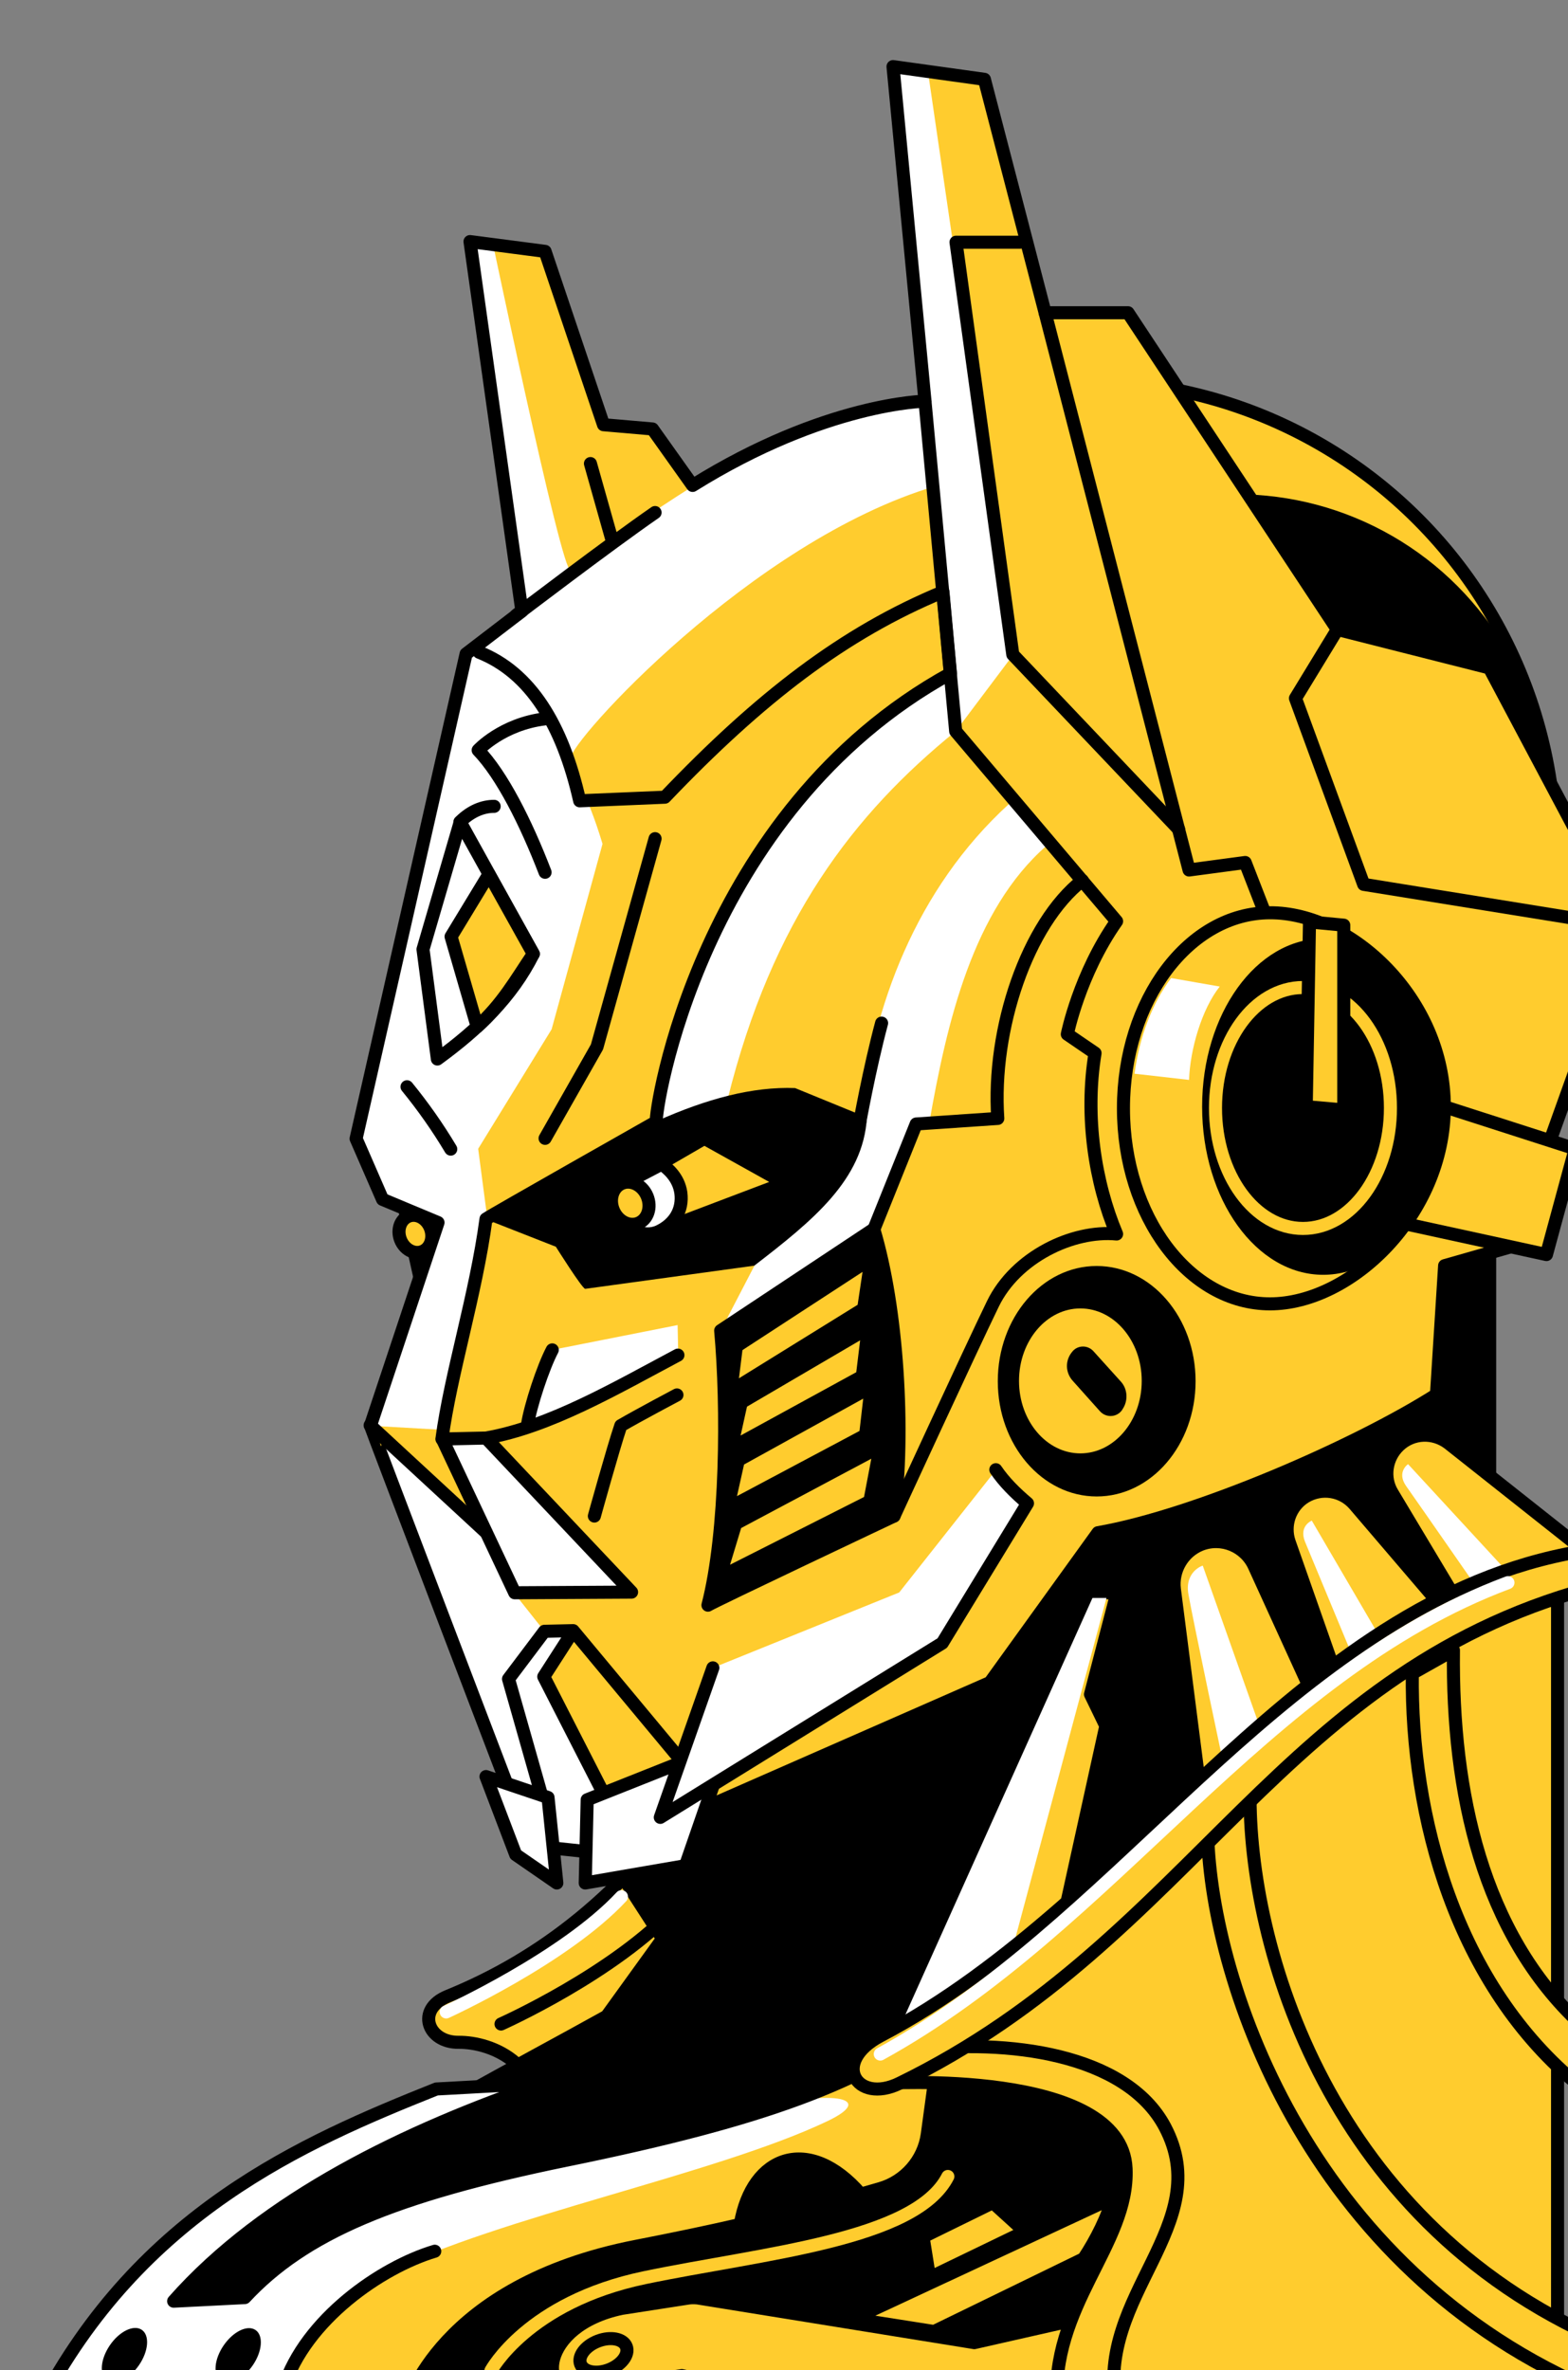 <?xml version="1.0" encoding="utf-8"?>
<!-- Generator: Adobe Illustrator 22.1.0, SVG Export Plug-In . SVG Version: 6.00 Build 0)  -->
<svg version="1.1" id="Layer_1" xmlns="http://www.w3.org/2000/svg" xmlns:xlink="http://www.w3.org/1999/xlink" x="0px" y="0px"
	 viewBox="0 0 480.4 726" style="enable-background:new 0 0 480.4 726;" xml:space="preserve">
<rect x="0" y="0" width="480.4" height="726" fill="#808080" stroke="none"/>
<style type="text/css">
	.st0{clip-path:url(#XMLID_23_);fill:#FFFFFF;}
	.st1{clip-path:url(#XMLID_23_);}
	.st2{clip-path:url(#XMLID_24_);fill:#FFFFFF;}
	.st3{fill:none;stroke:#000000;stroke-width:4;stroke-linecap:round;stroke-linejoin:round;stroke-miterlimit:10;}
	.st4{clip-path:url(#XMLID_25_);}
	.st5{fill:#FFCC2E;}
	.st6{fill:#FFCC2E;stroke:#000000;stroke-width:4;stroke-linecap:round;stroke-linejoin:round;stroke-miterlimit:10;}
	.st7{fill:#FFFFFF;}
	.st8{fill:#FFFFFF;stroke:#000000;stroke-width:4;stroke-linecap:round;stroke-linejoin:round;stroke-miterlimit:10;}
	.st9{fill:none;stroke:#FFCC2E;stroke-width:4;stroke-linecap:round;stroke-linejoin:round;stroke-miterlimit:10;}
	.st10{clip-path:url(#XMLID_26_);fill:#FFFFFF;}
	.st11{fill:#FFFFFF;stroke:#000000;stroke-width:6;stroke-linecap:round;stroke-linejoin:round;stroke-miterlimit:10;}
	.st12{clip-path:url(#XMLID_27_);fill:#FFCC2E;}
	.st13{clip-path:url(#XMLID_28_);fill:#FFFFFF;}
	.st14{clip-path:url(#XMLID_29_);fill:#FFFFFF;}
	.st15{clip-path:url(#XMLID_30_);fill:#FFFFFF;}
	.st16{clip-path:url(#XMLID_31_);fill:#FFFFFF;}
	.st17{clip-path:url(#XMLID_32_);fill:#FFFFFF;}
	.st18{clip-path:url(#XMLID_33_);fill:#FFFFFF;}
	.st19{fill:#FFFFFF;stroke:#FFCC2E;stroke-width:6;stroke-linecap:round;stroke-linejoin:round;stroke-miterlimit:10;}
	.st20{clip-path:url(#XMLID_34_);fill:#FFFFFF;}
	.st21{clip-path:url(#XMLID_35_);fill:#FFFFFF;}
	.st22{fill:#FFFFFF;stroke:#000000;stroke-width:4;stroke-miterlimit:10;}
	.st23{clip-path:url(#XMLID_36_);fill:#FFCC2E;}
	.st24{clip-path:url(#XMLID_37_);fill:#FFFFFF;}
	.st25{clip-path:url(#XMLID_38_);fill:#FFFFFF;}
	.st26{clip-path:url(#XMLID_39_);fill:#FFFFFF;}
	.st27{stroke:#000000;stroke-width:4;stroke-linecap:round;stroke-linejoin:round;stroke-miterlimit:10;}
	.st28{fill:none;stroke:#FFFFFF;stroke-width:4;stroke-linecap:round;stroke-linejoin:round;stroke-miterlimit:10;}
	.st29{fill:none;stroke:#FFCC2E;stroke-width:6;stroke-linecap:round;stroke-linejoin:round;stroke-miterlimit:10;}
	.st30{clip-path:url(#XMLID_40_);}
	.st31{clip-path:url(#XMLID_41_);fill:#FFFFFF;}
	.st32{clip-path:url(#XMLID_42_);fill:#FFFFFF;}
	.st33{stroke:#FFCC2E;stroke-width:4;stroke-linecap:round;stroke-linejoin:round;stroke-miterlimit:10;}
	.st34{clip-path:url(#XMLID_43_);fill:#FFFFFF;}
</style>
<g>
	<g>
		<g>
			<defs>
				<path id="XMLID_7_" d="M-53.6,492.8L-107.5,168c-1-5.9-6.7-9.8-12.6-8.6c-74.3,15.3-509.1,105.1-514.6,106.8
					c-6,1.9-9.3,5.1-8,12.7c1.3,7.6,59.8,292,62.1,300c2.4,8.2,4.7,12.8,10.2,12.4c5-0.3,435.4-73.9,508.1-86.4
					C-56.5,504-52.7,498.5-53.6,492.8z"/>
			</defs>
			<use xlink:href="#XMLID_7_"  style="overflow:visible;fill:#FFFFFF;"/>
			<clipPath id="XMLID_23_">
				<use xlink:href="#XMLID_7_"  style="overflow:visible;"/>
			</clipPath>
			<g class="st1">
				<path d="M300,373.9L247.1,63.4c-0.9-5.8-6.5-9.6-12.2-8.4c-16.4,3.4-51.1,10.7-94.8,19.8L64,425.1
					c99.9-17.3,196.8-34,227.6-39.4C297.1,384.8,300.9,379.5,300,373.9z"/>
			</g>
			
				<use xlink:href="#XMLID_7_"  style="overflow:visible;fill:none;stroke:#000000;stroke-width:4;stroke-linecap:round;stroke-linejoin:round;stroke-miterlimit:10;"/>
		</g>
	</g>
</g>
<g>
	<path class="st6" d="M212.8,548.8c-21.8,31.3-46.6,50.9-75.6,62.7c-9.9,4-6.2,14.2,3.3,14.1c9.9-0.1,28.7,6.6,24.7,32l76.2-20.3
		L212.8,548.8z"/>
	<path class="st6" d="M153.5,620c0,0,35-15.6,53.8-36.1"/>
	<circle class="st6" cx="332.3" cy="261" r="144.3"/>
	<circle cx="378.8" cy="247" r="95.6"/>
	<g>
		<g>
			<polygon points="117.1,348.7 131.2,411.9 153.8,360.4 			"/>
			
				<ellipse transform="matrix(0.933 -0.359 0.359 0.933 -127.295 71.027)" class="st6" cx="127.4" cy="378" rx="4.9" ry="5.8"/>
			<path d="M179.3,560.8l21.3,33l-16.1,22.3C130.8,646,45.3,687.8,27.3,737l431.1,0.3V356.6L179.3,560.8z"/>
			<g>
				<defs>
					<path id="XMLID_6_" d="M166.6,565.8l20.9,2.2l29.9-14.9l85.9-37.7l33.1-45.9c29.9-5.2,78.9-26.5,103.7-42.3l2.5-39.5l20.7-5.9
						l35.1-97.9l-42.1-79.3l-46.6-11.8l-64.1-97h-25.4l-18.6-71.5l-28-3.9l9.8,102.5c0,0-30.5,0.4-71.2,25.8l-12.3-17.3l-15-1.3
						L167,77l-23-3l15.9,113.2l-17.1,13.1l-33.7,148.5l8.1,18.6l17,7.1l-20.7,62.2c-0.1,0.1,43.5,114.3,43.5,114.3L166.6,565.8z"/>
				</defs>
				<use xlink:href="#XMLID_6_"  style="overflow:visible;fill:#FFCC2E;"/>
				<clipPath id="XMLID_24_">
					<use xlink:href="#XMLID_6_"  style="overflow:visible;"/>
				</clipPath>
				<path class="st2" d="M146.5,351.9l2.5,19L135.9,438l-46-2.6l27.2-369.1l31.8-1.7c0,0,23.3,112,25.9,110
					c12-8.7,24.8-17.7,37.4-25.6c27.5-17.4,44.2-27.2,63.7-32.5l-7.1-101.2l14.4-0.9l27.2,186.2L292.8,224l-6.2-75.1
					c-56.6,16.8-112.5,78.9-111.7,83.3c1.3,7.2,4.6,9.4,9.7,26.3L169,315.3L146.5,351.9z"/>
				<polygon class="st2" points="117.1,440.8 161.5,566.1 182.1,565.9 188.9,554.5 167.4,515.3 175.6,499.5 166.8,499.7 
					156.5,486.7 150.5,472.9 				"/>
				<path class="st2" d="M263.8,342.6c3.3-33.8,16.8-70.3,45.3-96.3l11.5,12.8c-22.5,19.7-30.5,54-35.9,84.9L263.8,342.6z"/>
				<path class="st2" d="M289.1,207.6c-43.9,20.3-76.4,76.4-88,136.1l21.8-6.9c13.7-55.1,38.6-87.4,69.9-112.8L289.1,207.6z"/>
				<polygon class="st2" points="220.8,407.6 267.8,376.5 280.7,344.4 275.5,334.5 265.6,342.3 231.2,387.6 				"/>
				<polygon class="st2" points="161.5,436.5 207.8,415.1 207.6,405.9 169.2,413.5 				"/>
				<polygon class="st2" points="157.7,487.9 193.5,487.7 148.9,440.5 135.5,440.8 				"/>
				
					<use xlink:href="#XMLID_6_"  style="overflow:visible;fill:none;stroke:#000000;stroke-width:4;stroke-linecap:round;stroke-linejoin:round;stroke-miterlimit:10;"/>
			</g>
			<polygon class="st6" points="473.8,384.3 402.2,368.7 417.2,310.1 435.3,314.4 442.5,339 482.6,351.9 			"/>
			<polygon class="st8" points="222.9,534.2 179.9,551.3 179.3,576.8 210,571.5 			"/>
			<path class="st7" d="M202.3,556.7l16.1-45.8l57.1-23.1l29.7-37.6c2.5,3.7,5.9,7.1,9.7,10.3l-26.1,42.8L202.3,556.7z"/>
			<path class="st3" d="M305.1,450.2c2.5,3.7,5.9,7.1,9.7,10.3l-26.1,42.8l-86.4,53.4l16.1-45.8"/>
			<ellipse class="st6" cx="332.3" cy="420.4" rx="17.5" ry="20.4"/>
			<ellipse cx="336" cy="423.1" rx="30.3" ry="35.3"/>
			<ellipse class="st6" cx="331" cy="423" rx="20.8" ry="24.2"/>
			<path class="st3" d="M273.9,464.4c0,0,23.3-50.6,30.3-65c7-14.4,24.5-22.7,37.9-21.4c-6.6-15.7-9.8-36-6.6-55.4l-8.5-5.8
				c0,0,3.7-18.4,15.1-34.6L292.8,224l-9.4-101"/>
			<path class="st27" d="M273.9,464.4c3.4-26,1.1-63.6-6.2-87.9l-46.9,31.1c2.1,23.2,1.9,61.7-3.9,84.1
				C218.7,490.5,273.9,464.4,273.9,464.4z"/>
			<path class="st6" d="M263.3,344.4c0,0,3-16.8,6.8-31"/>
			<path class="st3" d="M146.8,199.8c15.6,6.2,25.5,22,30.8,45.5l26.1-1.1c29-30.4,54.9-50.4,85.2-62.9l2.3,25
				c-77.1,42.4-90.8,134.7-90.1,137.3c0,0-50.7,28.7-52.2,29.8c-3.1,23.2-10.9,47.7-13.5,67.4l13.5-0.3
				c19.5-3.4,39.6-15.2,58.8-25.4"/>
			<path class="st6" d="M398.7,381.9c-19,0-34.4-20.4-34.4-45.5c0-25.1,15.4-45.5,34.4-45.5"/>
			<polyline class="st6" points="388.3,281.7 381.5,264.2 364.3,266.5 320.2,95.8 			"/>
			<polyline class="st3" points="208.3,538.8 175.6,499.5 166.8,499.7 155.8,514.3 165.6,548.8 			"/>
			<polyline class="st3" points="175.1,500.4 166.6,513.6 184.6,548.8 			"/>
			<polyline class="st3" points="135.5,440.8 157.7,487.9 193.5,487.7 148.9,440.5 			"/>
			<path d="M265.6,342.3l-22-9c-13-0.5-27.1,3.3-42.1,10l-52.6,30.2l21.4,8.4c0,0,8.1,12.9,9,12.9l51.8-7.1
				C249,373.9,264.5,361.4,265.6,342.3z"/>
			<polyline class="st6" points="167,348.7 182.9,320.7 200.7,256.9 			"/>
			<path class="st3" d="M134,324.4c12.5-9.1,22.8-19,29.4-32.2l-22.4-40.4l-11.4,39L134,324.4z"/>
			<path class="st3" d="M167,267.2c-5.9-15.3-13.2-29.8-20.5-37.4c0,0,7.3-8,20.5-9.6"/>
			<path class="st6" d="M124.7,332.9c4.9,6,9.4,12.4,13.4,19.1"/>
			<polygon class="st6" points="240.4,362.4 215.8,348.7 184.9,366.6 193.7,380.1 			"/>
			<path class="st8" d="M208.6,365.4c0.7,5.4-2.1,9.6-6.7,11.8c-4.6,2.2-10.4-0.5-13-5.9c-1.1-2.3-1.4-4.7-1.1-6.9l14.9-7.8
				C204.3,357.7,207.9,360.5,208.6,365.4z"/>
			
				<ellipse transform="matrix(0.925 -0.379 0.379 0.925 -125.295 100.621)" class="st6" cx="193.1" cy="368.8" rx="5.6" ry="6.6"/>
			<path class="st6" d="M158.2,188.4c0,0,28.6-21.8,42.5-31.4"/>
			<polygon class="st8" points="167.9,550.6 170.6,576.8 158,568.1 148.9,544.2 			"/>
			<polygon class="st6" points="225.6,412.4 223.9,426.1 264.6,400.9 266.9,385.5 			"/>
			<polygon class="st6" points="227.1,429.6 224,443.6 264.2,421.6 266,406.8 			"/>
			<polygon class="st6" points="226.2,447.3 222.9,462.1 265.2,439.6 266.9,424.8 			"/>
			<polygon class="st6" points="225.4,466.7 220.4,483.2 266.5,459.9 269.7,443.1 			"/>
			<path class="st3" d="M182.1,464.4c0,0,5.7-20.6,8.1-27.7c5.3-3.1,17.2-9.4,17.2-9.4"/>
			<path class="st6" d="M442.5,339c0,33.1-28.6,60.4-53.4,60.4c-24.8,0-44.9-26.8-44.9-59.9s20.1-59.9,44.9-59.9
				C413.9,279.5,442.5,305.9,442.5,339z"/>
			<ellipse cx="405.4" cy="339" rx="37.1" ry="51.5"/>
			<ellipse class="st33" cx="399.2" cy="339.4" rx="26.8" ry="36.9"/>
			<polygon class="st6" points="411.7,340 400.2,339 401.2,282.4 411.7,283.4 			"/>
			<path class="st3" d="M331.6,269.7c-16.8,13.2-27.8,45.4-25.9,72.9l-25,1.7l-12.9,32.1"/>
			<polyline class="st3" points="312.5,74.2 292.9,74.2 310.3,200.5 361.1,254 			"/>
			<path class="st3" d="M283.7,538c12.9,13.5,26.3,26.4,40.2,38.8"/>
			<path class="st3" d="M288.7,586.2c6,8,12.5,15.6,19.6,22.7"/>
		</g>
		<line class="st3" x1="148.9" y1="469.4" x2="113.4" y2="436.6"/>
		<line class="st3" x1="257.4" y1="568.8" x2="290.4" y2="611.5"/>
	</g>
	<line class="st3" x1="180.9" y1="142" x2="187.5" y2="165.4"/>
	<path class="st3" d="M140.9,251.8c3.4-3.4,7.1-4.8,10.5-4.8"/>
	<path class="st3" d="M169.2,413.5c-2.8,5.3-6.7,17.1-7.6,23"/>
	<polyline class="st3" points="409.7,192.9 396.9,213.9 417.8,270.9 498.3,283.9 	"/>
	<path d="M328.6,422.9l8.4,9.4c1.9,2.1,5.2,1.9,6.8-0.4l0.1-0.2c1.8-2.6,1.6-6.2-0.5-8.5l-8.4-9.3c-1.8-2-5-1.9-6.6,0.3v0
		C326.3,416.8,326.4,420.4,328.6,422.9z"/>
	<path class="st7" d="M358.8,299.6c-5.9,7.9-9.7,18.1-11.2,29.3l16.7,1.9c0.3-9.3,3.9-21.7,9.4-28.6L358.8,299.6z"/>
	<path class="st6" d="M359.8,486.8l8.3,64.8l34.4-31.9l-18.2-39.9c-2.8-6.2-10-9.2-16.4-6.7l0,0C362.4,475.3,359.1,481,359.8,486.8z
		"/>
	<path class="st7" d="M364.1,488.3c1.2,7,11.2,54.3,11.2,54.3l11.6-11l-18.4-52C368.5,479.5,362.9,481.4,364.1,488.3z"/>
	<path class="st6" d="M395,472.4l16.4,46.7l30.7-26.5L415,460.9c-3.8-4.4-10.1-5.4-15.1-2.4l0,0C395.2,461.4,393.2,467.2,395,472.4z
		"/>
	<path class="st7" d="M399.8,472.2c2.7,6.5,15.7,37.8,15.7,37.8l8.5-6.4l-22.1-37.8C401.9,465.8,397.9,467.4,399.8,472.2z"/>
	<path class="st6" d="M426.6,457.4l25.4,42.4l32.1-25.8l-40.3-31.9c-4.6-3.5-11-3.3-15.2,0.7h0C424.6,446.6,423.7,452.7,426.6,457.4
		z"/>
	<path class="st7" d="M430.8,455.2c4.1,5.8,23.4,33.6,23.4,33.6l6.9-8.1l-29.7-32.2C431.4,448.5,427.8,450.9,430.8,455.2z"/>
	<g>
		<defs>
			<path id="XMLID_21_" d="M288.7,620c-25.5,17.9-52.4,28.9-115.1,41.7c-53.2,10.9-80.4,22.5-98.6,42.1l-21.8,1.1
				c27.8-31.5,71.5-52.5,113.4-66.8l-32.9,1.8C92.6,656.3,43,677.9,12.2,737h112.4c0,0,9.8-37.1,70.3-48.9
				c11.3-2.2,21.9-4.4,31.9-6.7c3.6-21.4,21.2-27.5,36.9-9.3c2.3-0.6,4.2-1.2,6-1.7c7.6-2.2,13.3-8.7,14.4-16.6L288.7,620z"/>
		</defs>
		<use xlink:href="#XMLID_21_"  style="overflow:visible;fill:#FFCC2E;"/>
		<clipPath id="XMLID_25_">
			<use xlink:href="#XMLID_21_"  style="overflow:visible;"/>
		</clipPath>
		<path style="clip-path:url(#XMLID_25_);fill:#FFFFFF;" d="M79.9,747.5c0,0,14.8-39.4,38.2-51.1c34.8-17.4,101-30.3,135.3-46.6
			c16.8-8-2.5-9.2-17.7-4.1s-27.1-2.6-47.4-3.8c-31.3-1.9-58.3-3.7-58.3-3.7c-64,19.4-118.4,69.4-117.7,109.4L79.9,747.5z"/>
		
			<use xlink:href="#XMLID_21_"  style="overflow:visible;fill:none;stroke:#000000;stroke-width:4;stroke-linecap:round;stroke-linejoin:round;stroke-miterlimit:10;"/>
	</g>
	<path class="st6" d="M190.5,707.1l20-3.1c1.1-0.2,2.1-0.2,3.2-0.1l84.8,13.7l44.1-10l7.3,36.2l-51.2,3.7l-89.8-19.8l-30.4,4.4
		C164.3,734.4,165.1,712.4,190.5,707.1z"/>
	
		<ellipse transform="matrix(0.934 -0.358 0.358 0.934 -246.094 114.139)" class="st6" cx="185" cy="721.2" rx="7.5" ry="4.7"/>
	<path class="st6" d="M273.9,632.4c61.8-5.6,90.4,25.9,74.4,52.2s-17.3,52-17.3,52l146.2-1.6V489.4
		C370.3,523,341.3,587.4,273.9,632.4z"/>
	<path class="st6" d="M494.4,734.7C401.6,698.8,371.2,607.3,370,562l13-13.1c-0.6,46,23.4,133.8,112.4,169.9L494.4,734.7z"/>
	<path class="st6" d="M484.1,639.1c-38.2-31-51.9-82.9-51.4-126.5l12.6-7.1c-0.5,43.6,8.9,86.6,38.9,114.5V639.1z"/>
	<path class="st6" d="M149.8,267.8l-11.6,19.1l8,27.6c7.7-6.9,11.8-14.3,17.2-22.3L149.8,267.8z"/>
	<path class="st6" d="M334,487.9l-60,133.5c18.3-11.6,39.8-25.5,52.9-38.7l11.9-54l-4.7-9.7l8.1-31.1H334z"/>
	<path class="st6" d="M323.9,737.3c-2.4-31,22.1-49.7,21.1-73c-1.3-31-75-26.1-75-26.1s-0.6-4.1,10.2-10.2
		c28-3.5,64.7,0.9,76.7,23.5c15.9,30.1-21.4,51.6-14.9,85.6H323.9z"/>
	<path class="st7" d="M339,489.5l-28.7,107.1c-10.8,7.8-22.1,13.5-33.4,21.6l57.8-128.7H339z"/>
	<path class="st6" d="M275.5,638.2c91.3-44.5,116.6-128.2,216.1-152.9l-3.3-10.7c-89.5,12.4-139.5,107.5-218.5,149
		C254.5,631.6,262.3,644.6,275.5,638.2z"/>
	<path class="st9" d="M150.4,726.2c0,0,11.2-21,47.1-28.5c36-7.5,82.9-11.4,92.9-31"/>
	<path class="st6" d="M261.4,710.3l79.4-37c-1.2,5.3-5,12.9-8.8,18.6l-45.8,22.3L261.4,710.3z"/>
	<polygon class="st6" points="282.8,685.2 284.8,697.7 314,683.6 304.2,674.7 	"/>
	<path class="st3" d="M86.9,731.4c6.7-20.9,29.9-36.9,46.3-41.8"/>
	<ellipse transform="matrix(0.566 -0.825 0.825 0.566 -578.312 344.506)" cx="37.9" cy="721.2" rx="9.4" ry="5.4"/>
	<ellipse transform="matrix(0.566 -0.825 0.825 0.566 -563.159 373.275)" cx="72.7" cy="721.2" rx="9.4" ry="5.4"/>
	<path class="st28" d="M269.7,629.2c71.1-39.1,117.2-116.3,192.3-144.4"/>
	<path class="st28" d="M136.7,616.3c0,0,36.2-16.5,53.7-35.3"/>
</g>
</svg>

